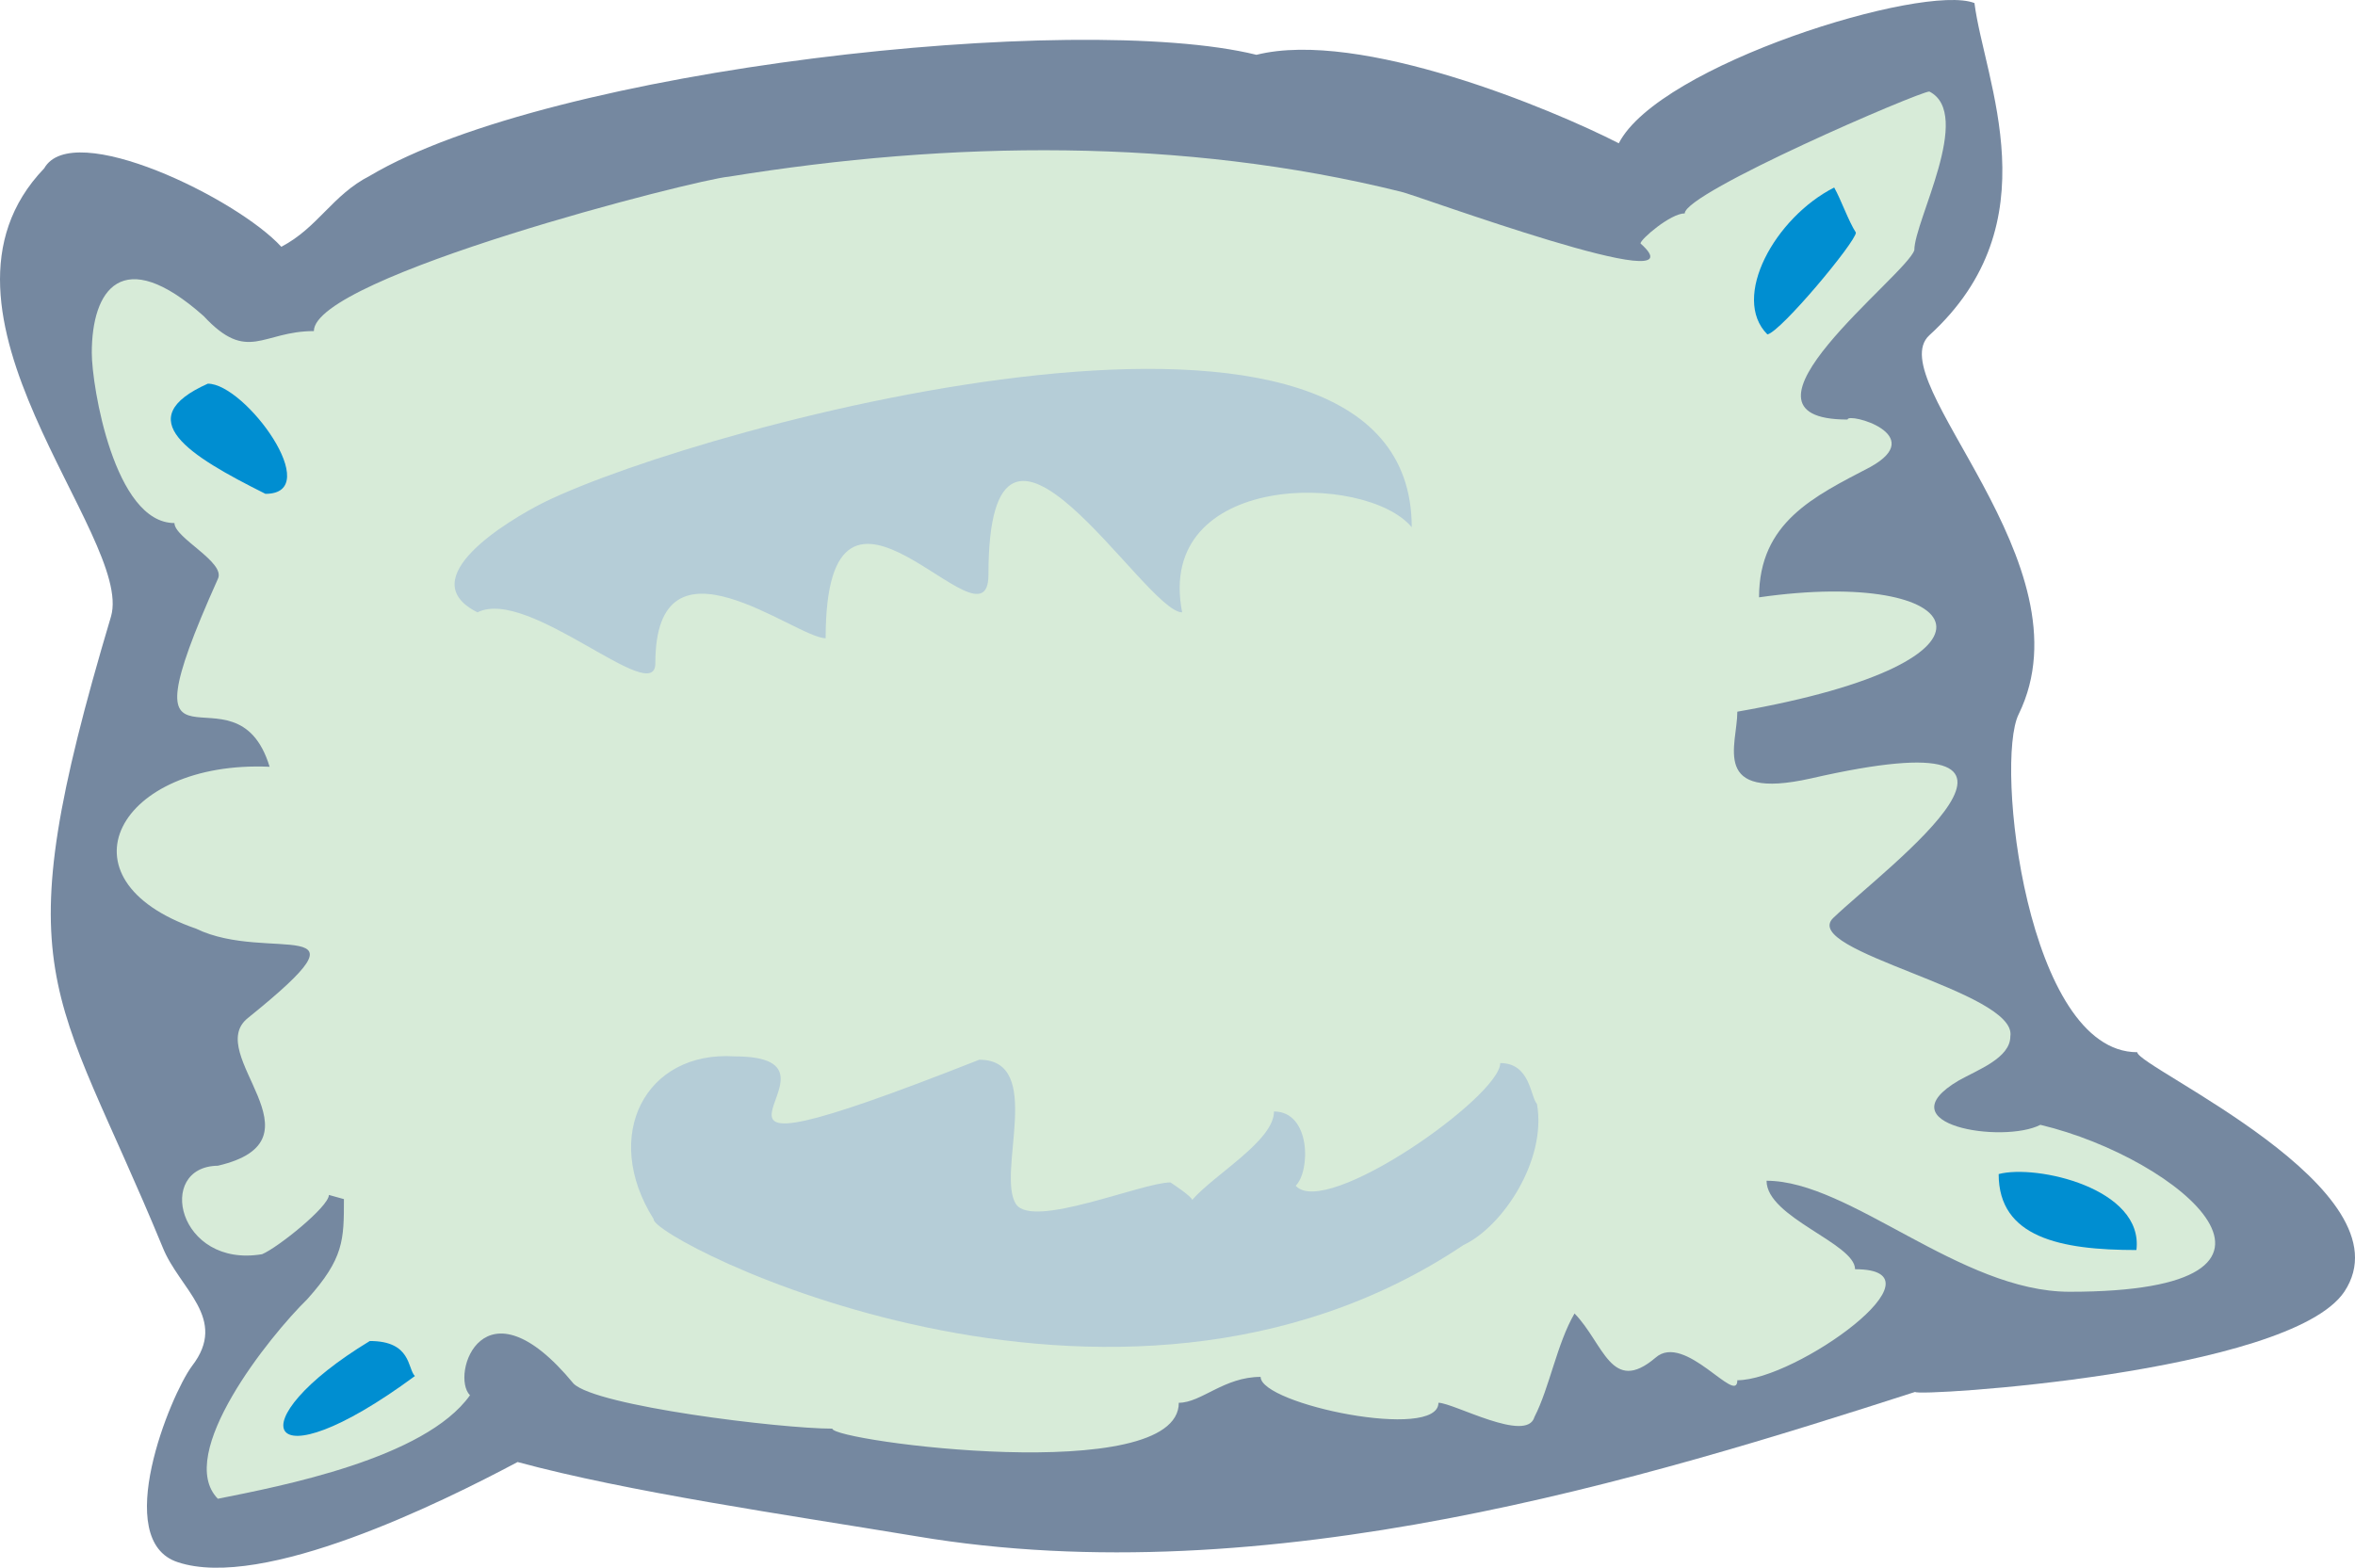 <svg height="180.319" viewBox="0 0 203.095 135.239" width="270.794" xmlns="http://www.w3.org/2000/svg"><path style="fill:#7588a0" d="M229.526 368.025c-3.24 1.656-4.464 4.464-7.632 6.12-3.816-4.176-18-11.088-20.448-6.768-11.808 12.312 7.776 31.752 5.76 38.664-9.36 31.392-4.968 31.536 4.464 54.432 1.44 3.6 5.688 6.12 2.52 10.224-1.872 2.52-6.984 15.048-1.224 16.92 7.344 2.448 22.68-5.112 29.304-8.64 9.576 2.592 23.112 4.536 34.416 6.408 30.312 5.112 63.072-5.04 86.112-12.456 0 .432 32.256-1.584 37.008-8.64 5.832-8.784-17.856-19.368-17.856-20.664-9.504 0-12.312-24.984-10.224-29.16 6.336-12.96-11.952-28.8-7.704-32.688 10.656-9.72 4.752-21.888 3.888-28.656-4.392-1.728-27.216 5.328-30.672 12.096-5.76-2.952-22.32-9.864-31.248-7.632-15.48-3.816-60.84 1.152-76.464 10.44z" transform="translate(-197.634 -352.857)"/><path style="fill:#d7ebd8" d="M339.11 373.857c0-.36 2.592-2.592 3.816-2.592 0-1.8 20.232-10.512 21.096-10.512 3.816 1.944-1.296 11.16-1.296 13.68-.648 2.16-17.208 14.616-5.76 14.616 0-.648 7.056 1.296 1.944 4.104-4.824 2.52-9.576 4.752-9.576 11.232 18.072-2.592 23.256 5.472-1.872 9.864 0 2.88-2.376 7.704 6.336 5.76 24.552-5.616 6.624 7.56 1.944 12.024-3.024 2.88 15.912 6.336 15.264 10.224 0 1.872-2.808 2.88-4.464 3.816-6.48 3.816 3.816 5.472 7.056 3.816 12.096 2.88 25.56 14.4 2.52 14.4-9.432 0-18.936-9.576-26.136-9.576 0 3.168 7.632 5.4 7.632 7.632 8.28 0-5.112 9.576-10.152 9.576 0 2.232-4.536-4.176-7.056-1.944-3.816 3.24-4.464-1.224-6.984-3.816-1.512 2.592-2.16 6.408-3.456 8.928-.648 2.304-6.984-1.224-8.28-1.224 0 3.312-15.336.144-15.336-2.232-3.168 0-5.112 2.232-7.056 2.232 0 7.272-29.88 3.312-29.88 2.232-4.464 0-20.376-1.944-22.32-3.888-7.776-9.432-10.656-.72-8.928 1.008-3.888 5.472-16.344 7.848-21.744 8.928-3.744-3.816 4.464-14.04 7.704-17.208 3.168-3.528 3.168-5.112 3.168-8.64l-1.296-.36c0 1.008-4.392 4.536-5.76 5.112-7.272 1.224-9.216-7.56-3.816-7.632 9.576-2.232-1.296-9.648 2.592-12.744 11.52-9.288 1.728-4.68-4.464-7.704-12.312-4.248-6.696-14.544 6.336-13.968-2.952-9.72-13.32 3.528-4.464-16.2.72-1.44-3.744-3.528-3.744-4.824-5.184 0-7.128-11.808-7.128-14.688 0-5.4 2.592-9.432 9.648-3.168 3.816 4.104 5.04 1.296 9.504 1.296 0-4.68 33.048-13.104 35.784-13.32 19.08-3.096 39.096-3.384 57.96 1.296.936.144 26.424 9.576 20.664 4.464z" transform="translate(-197.634 -352.857)"/><path style="fill:#008ed1" d="M215.558 385.953c-6.768 3.024-1.656 6.192 4.968 9.504 5.184 0-1.728-9.504-4.968-9.504z" transform="translate(-197.634 -352.857)"/><path style="fill:#b5cdd7" d="M299.582 405.68c-2.376-12.167 15.84-12.095 19.8-7.343 0-25.344-60.984-8.928-74.808-2.16-3.168 1.584-11.52 6.624-5.76 9.504 4.392-2.232 15.336 8.28 15.336 4.392 0-12.096 12.096-2.16 14.688-2.16 0-18.792 14.04 1.872 14.04-5.472 0-19.944 13.464 3.24 16.704 3.24zm24.264 54.577c3.384-1.584 7.2-7.344 6.336-12.168-.576-.648-.576-3.528-3.168-3.528 0 2.88-15.048 13.464-17.64 10.584 1.296-1.296 1.296-6.408-1.872-6.408 0 2.52-5.112 5.4-7.056 7.632 0-.288-1.872-1.512-1.872-1.512-2.448 0-11.88 4.032-13.32 1.872-1.728-2.664 2.52-12.456-3.168-12.456-31.752 12.528-8.928-.288-21.096-.288-7.704-.504-11.52 6.84-6.984 14.04-.36 1.656 39.672 22.464 69.84 2.232z" transform="translate(-197.634 -352.857)"/><path style="fill:#008ed1" d="M229.526 468.537c-11.52 6.984-9.288 12.744 3.888 3.024-.648-.648-.288-3.024-3.888-3.024zm140.472-14.4c0 5.472 5.328 6.552 11.88 6.552.648-5.328-8.64-7.416-11.88-6.552zm-12.312-81.217c-.648-1.007-1.296-2.88-1.872-3.887-5.112 2.592-8.928 9.504-5.76 12.672 1.152-.216 7.632-7.992 7.632-8.784z" transform="translate(-197.634 -352.857)"/></svg>
